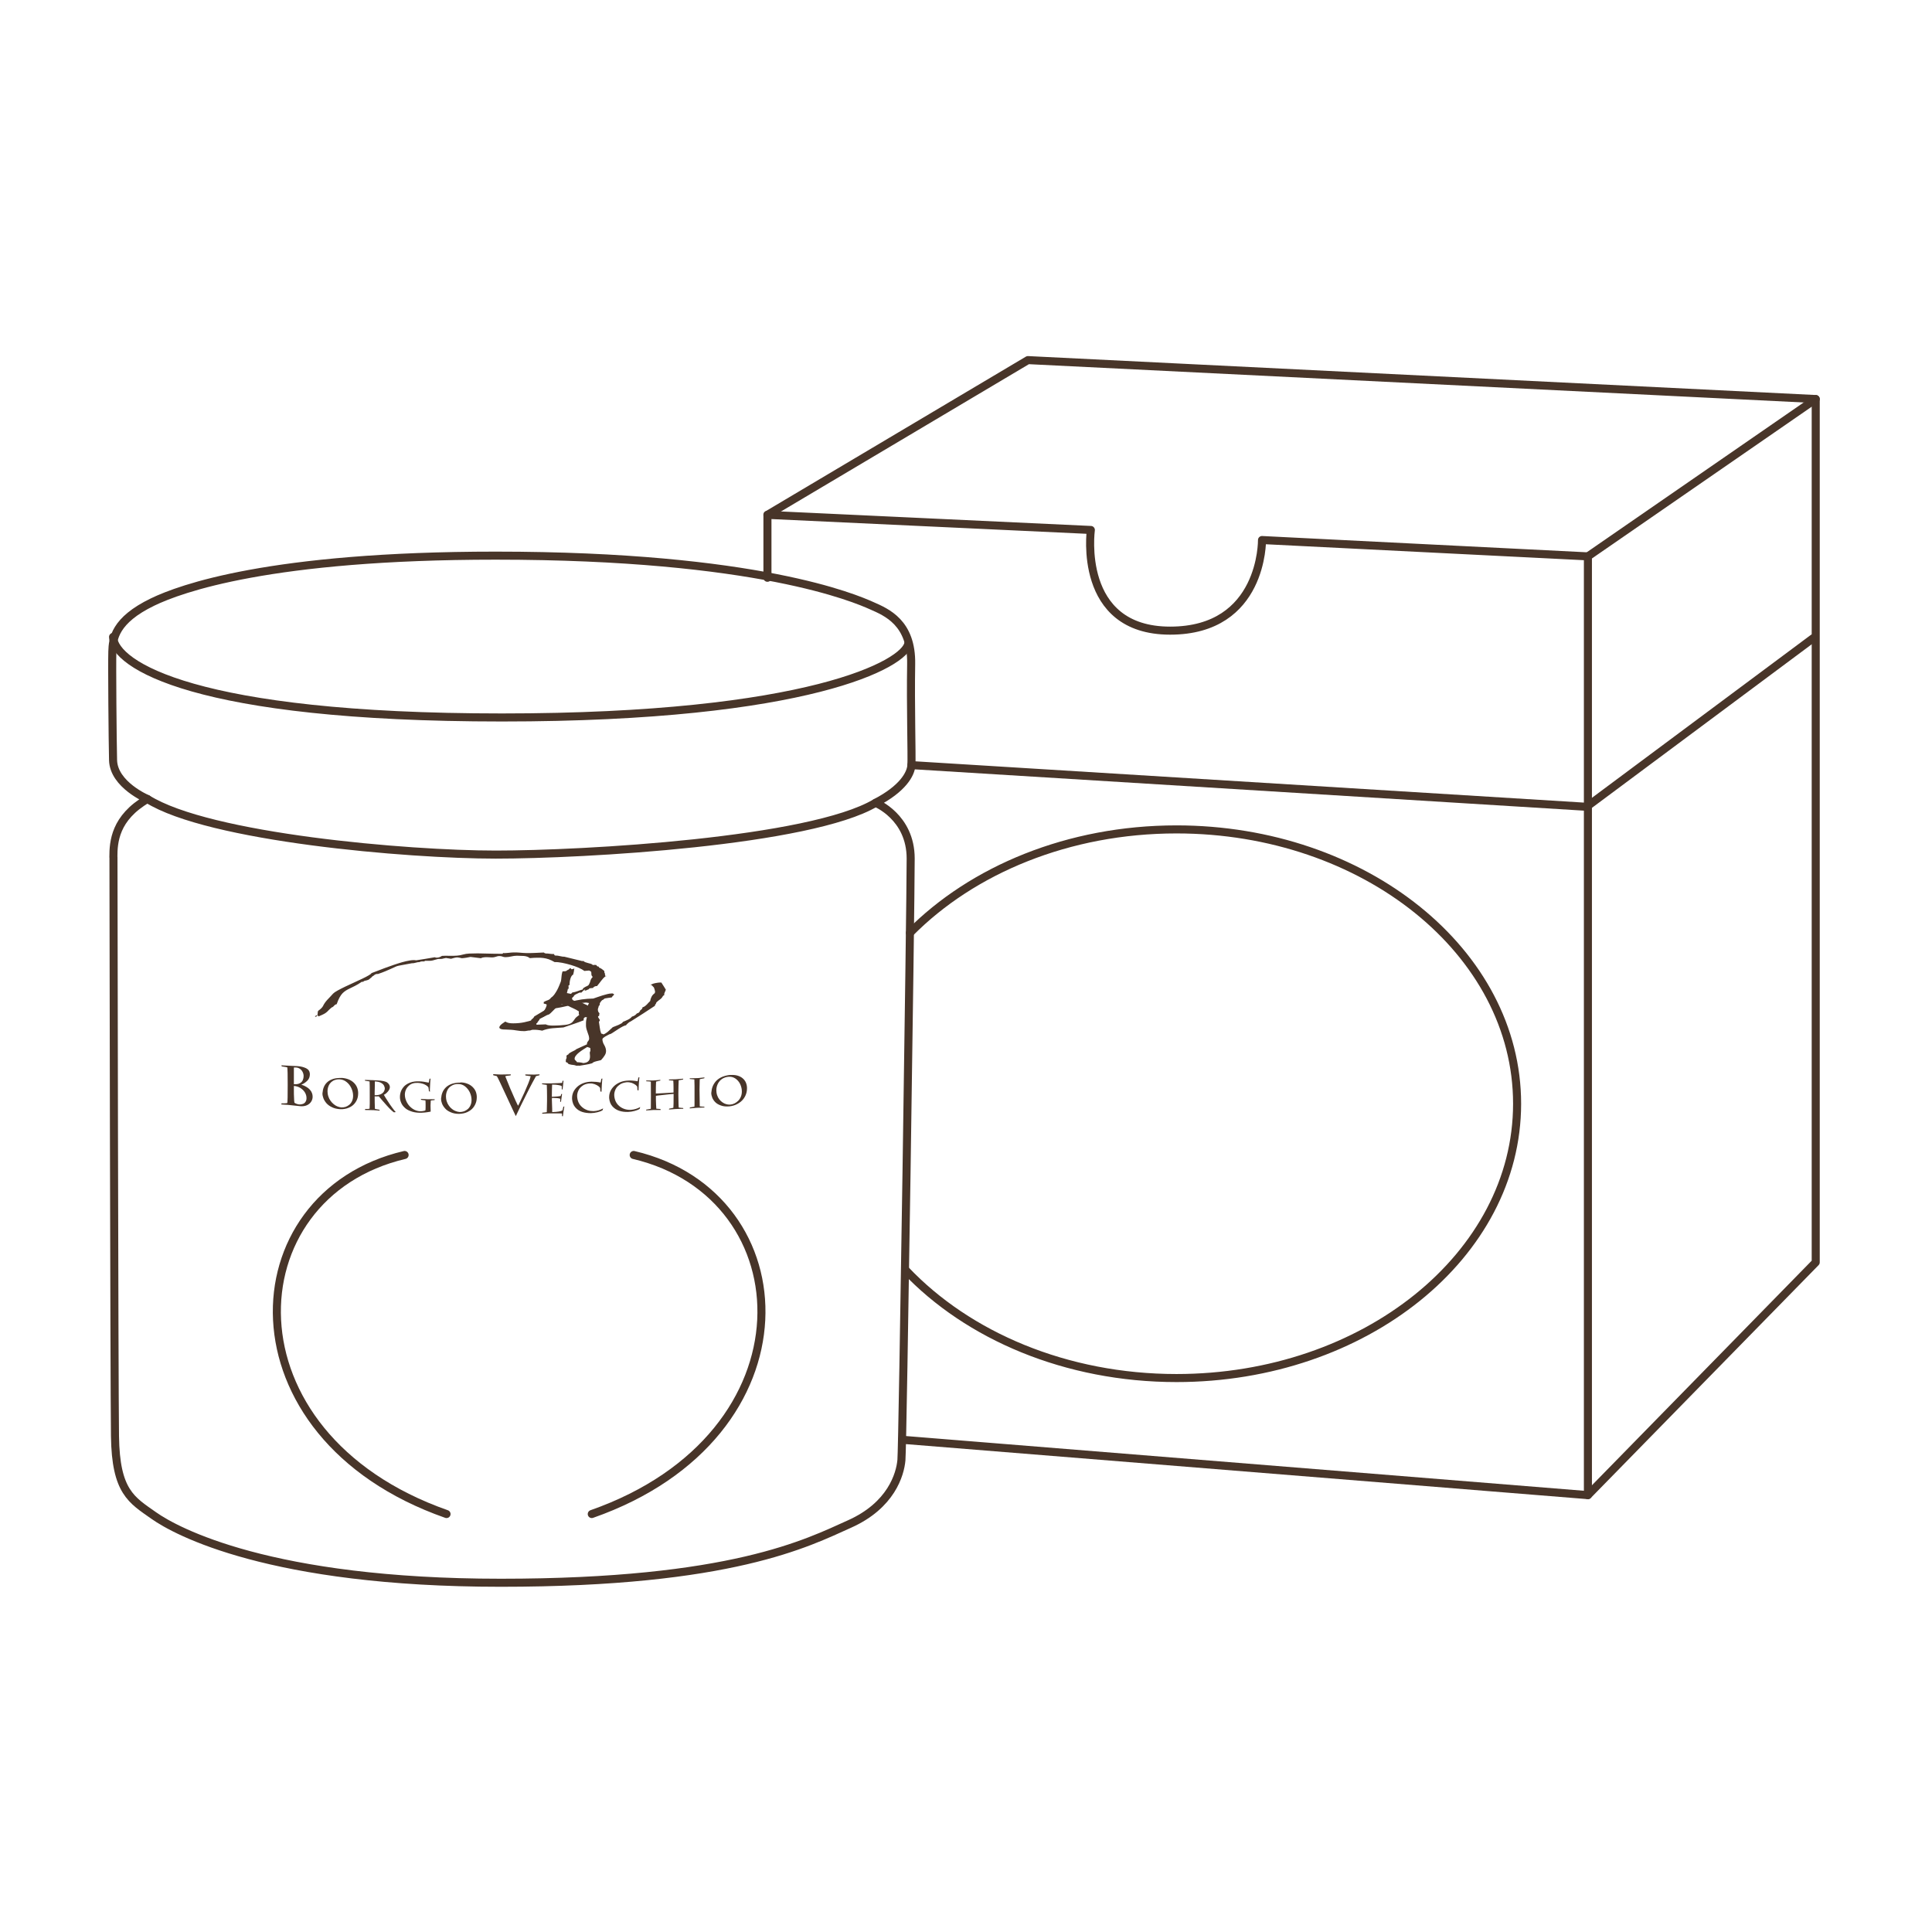 <?xml version="1.0" encoding="UTF-8"?> <svg xmlns="http://www.w3.org/2000/svg" id="Livello_1" viewBox="0 0 240.09 240.09"><defs><style>.cls-1,.cls-2{fill:none;stroke:#483529;stroke-linecap:round;stroke-linejoin:round;}.cls-2{fill-rule:evenodd;}.cls-3{fill:#483529;}</style></defs><path class="cls-2" d="M14.09,106.52c0-1.9,.2-4.89,4.23-7.23,0,0-4.19-1.77-4.27-4.82-.06-2.33-.14-11.94-.09-13.51,.05-1.57,.29-3.87,5.01-6.15,3.44-1.66,14.6-5.76,42.64-5.76,32.55,0,44.75,5.35,46.67,6.2,1.92,.84,5.04,2.14,4.95,7.28-.09,5.14,.1,11.44,.03,12.55-.06,1.11-1.09,2.95-4.46,4.69,0,0,4.37,1.73,4.37,6.92,0,6.13-.99,72.99-1.15,74.76-.16,1.77-1.26,5.62-6.45,7.94-5.19,2.33-14.68,7.3-43.34,7.3s-40.36-6.4-43.12-8.35c-2.76-1.95-4.73-2.94-4.82-9.87-.09-6.93-.19-70.06-.19-71.96h0Z"></path><g><path class="cls-3" d="M75.31,121.25c-.24,.2-.44,.41-.6,.63-.16,.22-.34,.44-.52,.66-.03,0-.05,0-.08,0-.09,0-.18,.03-.26,.08-.09,.04-.13,.1-.14,.15-.15,.02-.3,.03-.45,.05-.04,.04-.08,.09-.12,.13-.08,.02-.15,.05-.22,.09-.07,.04-.14,.06-.22,.06-.02,0-.03,0-.05,0,0-.03,0-.06,.03-.1,.02-.04,.04-.07,.06-.09-.09,.07-.18,.14-.26,.21-.08,.07-.15,.15-.23,.23-.08,0-.16,0-.24,0-.15,.07-.31,.14-.46,.22-.16,.08-.25,.18-.29,.31-.12,.05-.18,.13-.17,.23,0,.04,.02,.08,.05,.11,.03,.03,.06,.06,.1,.1,.1,.03,.23,.07,.38,.12,.15,.05,.29,.06,.41,.05,.16,.06,.31,.13,.45,.2,.13,.07,.28,.14,.45,.2,.03,.06,.08,.1,.16,.14,.08,.03,.15,.07,.21,.12,.04,.11,.07,.21,.09,.32,.02,.11,.05,.21,.08,.32-.03,.02-.06,.05-.1,.07-.05,.01-.1,.03-.15,.04-.04,.08-.07,.17-.1,.26-.03,.09-.07,.18-.12,.26-.11,0-.21-.01-.28-.02-.1,.05-.16,.11-.18,.17-.02,.06-.03,.14,0,.22-.41,.16-.83,.32-1.25,.46-.42,.14-.84,.29-1.27,.43-.45,.03-.9,.06-1.35,.1-.46,.04-.89,.14-1.29,.3-.19-.04-.38-.07-.57-.09-.2-.02-.39-.03-.58-.02-.06,0-.12,.01-.18,.03-.06,.02-.12,.04-.18,.06-.02,0-.05,0-.07,0-.11,0-.22,.02-.33,.04-.1,.02-.2,.04-.31,.04-.28,0-.61-.02-1-.09-.39-.07-.84-.1-1.34-.11-.22,0-.38-.01-.5-.04-.11-.03-.19-.07-.23-.12-.04-.05-.05-.1-.03-.16,.02-.06,.06-.12,.1-.18,.12-.14,.33-.3,.63-.49,.15,.09,.3,.15,.46,.18,.16,.03,.34,.04,.53,.04,.51,0,.96-.05,1.35-.13,.39-.08,.81-.19,1.26-.35,.03-.06,.07-.11,.12-.16,.05-.05,.09-.09,.12-.15,.17-.04,.33-.12,.49-.24,.16-.13,.3-.27,.42-.43,.12-.16,.22-.32,.29-.48,.07-.16,.11-.29,.1-.4-.06-.03-.11-.06-.17-.07-.06-.02-.12-.03-.19-.04,0-.07,0-.13,0-.2,.15-.09,.32-.16,.49-.22,.18-.06,.31-.16,.41-.31,.14-.09,.27-.21,.4-.38,.12-.17,.24-.35,.35-.55,.11-.2,.2-.4,.28-.6,.08-.2,.15-.37,.2-.5,0-.03,.02-.11,.04-.23,.01-.12,.03-.25,.04-.39,.01-.14,.03-.27,.06-.39,.03-.13,.05-.21,.08-.24,.02,0,.03,0,.05,0,.07,0,.13,0,.2-.01,.06,0,.12-.01,.18-.03,.06-.04,.13-.09,.19-.13,.09-.02,.15-.06,.19-.12,.04-.06,.1-.1,.19-.11,.02,.04,.05,.08,.07,.13,.03,0,.07,0,.1,0,.07-.01,.14-.02,.21-.04,.02-.04,.05-.08,.07-.12-.01,.15-.03,.29-.05,.42-.02,.13-.06,.28-.1,.43-.09,.03-.16,.1-.22,.21-.06,.11-.11,.23-.14,.37-.04,.14-.06,.27-.07,.4-.01,.13-.02,.22-.01,.28-.05,.03-.1,.06-.14,.1,0,.07,.01,.14,.02,.21,.01,.07,0,.14-.01,.22,.01,0,.02,0,.03-.01-.03-.02-.07-.03-.1-.05-.04,.18-.09,.36-.13,.55,.17,.03,.34,.07,.51,.1,.05-.06,.1-.12,.16-.17,.23-.03,.45-.09,.66-.17,.21-.08,.42-.15,.64-.21,0-.07,.03-.13,.09-.18,.07-.05,.15-.1,.23-.14,.09-.04,.17-.09,.27-.13,.09-.04,.15-.1,.18-.17,.09-.16,.15-.32,.19-.48,.04-.16,.14-.31,.28-.46-.11-.09-.16-.2-.17-.31,0-.11,0-.22-.02-.32-.08-.08-.18-.14-.28-.16-.19,.02-.38,.03-.57,.05-.17-.13-.42-.27-.72-.4-.31-.13-.63-.25-.98-.35-.35-.1-.7-.19-1.06-.26-.36-.07-.67-.1-.94-.09-.26-.15-.5-.27-.73-.35-.23-.08-.46-.13-.7-.16-.23-.03-.48-.04-.75-.03-.26,0-.56,.02-.9,.05-.18-.15-.42-.24-.74-.27-.31-.02-.6-.03-.87-.03-.24,0-.47,.04-.7,.09-.23,.06-.47,.08-.7,.09-.14,0-.27-.02-.38-.07-.11-.05-.25-.07-.4-.07-.13,0-.25,.02-.37,.07-.12,.04-.24,.07-.37,.09-.12,.01-.25,.02-.39,0-.14-.01-.27-.02-.39-.02-.13,0-.26,0-.4,.02-.14,.01-.26,.05-.37,.11-.43-.05-.86-.11-1.29-.16-.18,.03-.37,.07-.54,.1-.18,.03-.36,.05-.54,.06-.09-.02-.18-.04-.27-.06-.1-.02-.19-.03-.27-.04-.13,0-.26,.02-.41,.06-.14,.04-.27,.08-.39,.11-.21-.03-.42-.07-.63-.1-.13,.02-.23,.04-.29,.06-.06,.02-.11,.03-.16,.04-.04,0-.1,.02-.17,.02-.07,0-.19,0-.35,0-.22,.06-.38,.1-.48,.13-.1,.03-.19,.06-.27,.07-.08,.02-.18,.03-.3,.03-.12,0-.31,0-.57,0-.04,.03-.08,.05-.12,.08-.1,0-.2,0-.3,0-.1,0-.19,.03-.27,.08-.17,0-.34,.03-.49,.08-.16,.05-.32,.07-.49,.07-.31,.06-.56,.11-.76,.14-.2,.04-.36,.07-.49,.09-.13,.02-.23,.04-.31,.06-.08,.02-.15,.03-.22,.05-.07,.02-.13,.04-.19,.07-.06,.03-.15,.07-.26,.12-.11,.05-.24,.1-.4,.18-.16,.07-.37,.16-.62,.27-.29,.12-.6,.24-.94,.35-.12-.01-.22,0-.31,.04-.09,.04-.15,.09-.21,.15-.14,.07-.24,.15-.31,.26-.06,.03-.1,.06-.14,.1-.03,.03-.06,.06-.1,.09-.04,.03-.08,.05-.12,.08-.05,.02-.12,.05-.21,.07-.08,.01-.17,.03-.26,.06-.1,.03-.15,.07-.17,.12-.06,0-.12,0-.18,0-.31,.21-.59,.38-.83,.5-.24,.12-.46,.23-.65,.32-.19,.09-.36,.18-.5,.27-.14,.09-.28,.2-.41,.33-.13,.13-.25,.31-.37,.52-.12,.21-.24,.49-.36,.84-.09,.02-.16,.05-.21,.08-.04,.04-.08,.08-.12,.12-.03,.04-.07,.08-.11,.11-.04,.04-.09,.07-.17,.09-.19,.16-.33,.28-.41,.37-.08,.09-.16,.17-.24,.23-.08,.07-.18,.14-.31,.21-.13,.07-.35,.17-.66,.3-.02,0-.05,0-.07,0,0-.03,0-.05,0-.08-.05-.02-.1-.04-.15-.06-.09,.04-.17,.09-.26,.13,.03,.03,.06,.05,.09,.08,.16-.07,.24-.17,.25-.32,0-.15,.02-.28,.04-.39,.05-.06,.11-.11,.17-.15,.06-.04,.11-.09,.16-.13,.05-.04,.1-.09,.15-.15,.05-.05,.09-.12,.14-.19,.13-.28,.32-.55,.56-.81,.24-.25,.48-.5,.7-.75,.11-.11,.29-.24,.57-.39,.27-.15,.59-.31,.94-.48,.35-.17,.72-.34,1.1-.51,.38-.17,.73-.33,1.05-.49,.32-.15,.58-.29,.78-.41,.21-.12,.32-.21,.33-.27,.19-.07,.44-.16,.72-.27,.29-.11,.6-.23,.94-.36,.34-.13,.7-.25,1.07-.38,.37-.13,.73-.24,1.07-.34,.35-.1,.67-.17,.97-.22,.3-.05,.56-.06,.78-.02,.77-.12,1.54-.24,2.31-.38,.03,0,.06,.02,.1,.03,.03,0,.06,.01,.1,.02,.14,0,.27-.01,.39-.06,.12-.05,.23-.1,.31-.16,.31-.02,.62-.03,.93-.01,.31,.01,.62,0,.93-.02,.27-.02,.53-.07,.77-.14,.24-.07,.51-.11,.78-.12,.69-.03,1.37-.03,2.06,0,.68,.02,1.36,.03,2.04,.03,.04-.03,.09-.07,.13-.1,0-.01,0-.02,0-.03-.02,.01-.04,.03-.06,.04,.02,0,.04,0,.06,.01,.21,0,.43-.02,.64-.04,.21-.03,.42-.04,.63-.05,.27,0,.53,0,.8,.03,.26,.03,.53,.04,.8,.05,.35,0,.71,0,1.07-.02,.36-.02,.72-.04,1.07-.05,.02,0,.05,.03,.08,.06,.05,.02,.11,.04,.16,.06,.18,0,.36,.01,.53,.04,.17,.02,.34,.04,.51,.03,.01,.04,.03,.09,.05,.13,.02,.04,.07,.06,.16,.06,.11,0,.21,0,.29,.02,.09,.02,.17,.03,.25,.05,.08,.02,.16,.03,.25,.05,.08,.02,.17,.02,.27,.02,.75,.19,1.5,.37,2.25,.55,.04-.01,.07-.02,.11-.03,.07,.07,.16,.13,.27,.17,.11,.04,.22,.07,.33,.1,.12,.03,.23,.06,.33,.09,.11,.03,.2,.08,.27,.16,.05,0,.11-.02,.16-.02,.1,0,.19,0,.28,.02,0,.05,.03,.09,.08,.13,.05,.04,.11,.06,.2,.06,.01,.04,.03,.08,.04,.12,.14,.05,.25,.11,.35,.18,.1,.07,.2,.15,.29,.23,.03,.06,.03,.13,.02,.19,.06,.08,.09,.17,.08,.27,0,.1,.04,.18,.13,.25Zm-3.32,4.88c-.05-.07-.07-.14-.07-.22,0-.07,.01-.15,.02-.22-.21-.15-.45-.27-.71-.39-.26-.11-.51-.23-.74-.37-.1-.02-.21-.05-.31-.08-.1-.03-.21-.05-.33-.07-.19,.08-.35,.16-.49,.26-.14,.1-.27,.21-.39,.32-.12,.11-.23,.23-.35,.35-.11,.12-.23,.23-.37,.34-.14,.04-.28,.1-.4,.16-.12,.06-.24,.13-.37,.19-.12,.06-.24,.13-.37,.19-.12,.06-.26,.12-.4,.17-.04,.05-.08,.09-.11,.14-.02,0-.03,0-.05,0-.14,0-.25,.03-.34,.09-.09,.05-.13,.13-.13,.21,0,.05,.01,.11,.02,.16,.58-.02,1.15-.04,1.73-.06,.07,.05,.18,.08,.33,.11,.15,.02,.32,.04,.5,.04,.18,0,.36,0,.53-.01,.17,0,.31-.02,.41-.02,.5-.03,.86-.08,1.07-.14,.21-.07,.37-.16,.47-.27,.1-.11,.2-.24,.29-.38,.09-.15,.28-.31,.55-.5Z"></path><path class="cls-3" d="M82.73,122.93c0,.06,0,.12-.03,.18-.03,.06-.05,.12-.08,.18-.03,.06-.05,.12-.07,.18-.01,.06-.01,.12,0,.19-.05,.03-.1,.07-.16,.1-.07,.16-.19,.31-.36,.43-.17,.12-.33,.25-.47,.39,0,.07-.03,.14-.09,.21-.06,.06-.09,.13-.08,.2-.98,.65-1.98,1.3-2.99,1.93-.04,.01-.1,.04-.16,.08-.06,.04-.12,.08-.18,.14-.06,.05-.12,.1-.17,.15-.05,.05-.07,.09-.08,.12-.1,.01-.24,.06-.42,.15-.18,.09-.36,.2-.55,.32-.19,.12-.37,.24-.55,.36-.17,.12-.31,.2-.41,.25-.05,.01-.1,.02-.15,.04-.07,.04-.15,.08-.25,.13-.1,.05-.2,.1-.29,.16-.09,.06-.17,.11-.24,.17-.06,.06-.09,.12-.09,.19,.02,.23,.09,.46,.22,.67,.13,.22,.21,.44,.23,.67,.02,.22-.03,.43-.16,.63-.12,.2-.28,.4-.46,.59-.16,.04-.36,.09-.61,.15-.24,.06-.41,.14-.49,.24-.27,.08-.53,.14-.79,.18-.26,.04-.53,.08-.8,.13-.06-.01-.13-.02-.2-.01-.07,0-.14,0-.2,0-.09-.04-.18-.06-.29-.08-.11-.01-.21-.03-.32-.04-.11-.02-.2-.04-.29-.07-.08-.03-.14-.09-.17-.17-.07-.03-.15-.06-.22-.1,0-.08,0-.16,.01-.25,.01-.09,.05-.17,.09-.24,0-.06,0-.12-.01-.19-.02-.07,0-.11,.04-.15,.04-.03,.1-.07,.2-.11,0-.05,.05-.11,.14-.16,.08-.06,.18-.11,.29-.17,.11-.05,.21-.11,.32-.16,.11-.05,.18-.11,.23-.16,.44-.2,.88-.4,1.32-.6-.01-.14,.03-.27,.14-.39,.1-.12,.15-.25,.13-.39-.01-.19-.08-.42-.19-.7-.11-.28-.18-.54-.2-.8,0-.11,0-.24,0-.38,0-.14,.02-.29,.05-.44,.03-.15,.07-.29,.12-.44,.05-.14,.12-.27,.2-.37-.06-.06-.13-.13-.2-.22-.07-.09-.11-.17-.11-.25,0-.13,.03-.26,.11-.38,.08-.12,.15-.24,.21-.37-.06-.01-.13-.02-.21-.04-.08-.02-.15-.02-.22-.02-.34,.03-.67,.07-1,.14-.33,.07-.67,.14-1,.22-.33,.08-.67,.15-1,.22-.33,.07-.67,.12-1.01,.16-.05,.06-.13,.13-.23,.2-.1,.07-.2,.14-.29,.22-.1,.07-.19,.15-.27,.22-.08,.07-.13,.14-.14,.2-.07,.06-.18,.14-.36,.22-.17,.09-.31,.16-.41,.21,0,.1-.05,.18-.13,.26-.08,.08-.13,.16-.16,.25-.11,.06-.15,.11-.12,.16,.03,.05,.05,.11,.07,.17-.02,.03-.05,.05-.1,.06-.05,0-.09,.01-.13,.02-.09,0-.18,0-.27-.01-.09-.01-.18-.02-.27-.04-.01-.01-.03-.04-.04-.07-.02-.03-.03-.06-.03-.07,0-.1,.02-.2,.07-.3,.05-.1,.07-.2,.07-.3,.08-.06,.15-.12,.22-.19,.07-.06,.12-.14,.15-.22,.56-.33,1.12-.66,1.67-1,.19-.05,.38-.11,.58-.17,.19-.06,.35-.15,.47-.25,.16-.04,.31-.06,.48-.07,.16-.01,.32-.05,.48-.1,.09-.03,.16-.08,.22-.14,.06-.06,.15-.09,.27-.09,.13,0,.26,0,.37,.01,.43-.14,.89-.24,1.37-.31,.48-.07,.96-.1,1.43-.11,.15-.05,.33-.11,.52-.18,.19-.07,.39-.13,.6-.2,.21-.06,.41-.12,.61-.17,.2-.05,.38-.08,.53-.08,.04,0,.08,0,.12-.01,.09,.03,.17,.08,.22,.14-.05,.06-.11,.12-.17,.18-.06,.05-.11,.11-.13,.18-.16,.02-.3,.04-.44,.06-.14,.02-.29,.05-.44,.07-.05,.04-.1,.08-.15,.12-.05,.04-.1,.07-.17,.09-.08,.08-.16,.17-.23,.28-.07,.11-.09,.21-.06,.31-.05,.05-.09,.1-.14,.15,0,.08-.02,.16-.06,.23-.03,.07-.04,.15-.04,.23,0,.08,.02,.16,.05,.23,.03,.08,.08,.14,.15,.19-.02,.06-.03,.11-.03,.16,0,.05,0,.1-.01,.16-.05,.03-.09,.05-.14,.08,0,.1,.05,.18,.11,.26,.07,.08,.11,.16,.11,.25-.04,.06-.07,.12-.11,.17,.04,.25,.08,.49,.11,.73,.03,.24,.08,.48,.17,.72,.05,.02,.1,.03,.15,.04,.05,.01,.09,.03,.12,.07,.11-.04,.22-.09,.33-.17,.11-.07,.21-.15,.31-.24,.1-.09,.19-.17,.28-.26,.09-.09,.17-.16,.25-.23,.09-.04,.2-.08,.33-.13,.13-.05,.27-.1,.4-.16,.13-.06,.25-.12,.35-.18,.1-.06,.16-.13,.18-.19,.22-.09,.44-.18,.64-.28,.21-.1,.37-.23,.49-.38,.13-.03,.25-.08,.35-.15,.1-.07,.19-.15,.26-.24,.13-.03,.23-.08,.29-.16,.06-.07,.11-.15,.14-.24,.09-.05,.16-.11,.23-.2,.01-.05,.02-.1,.03-.15,.12-.04,.22-.09,.31-.15,.08-.06,.16-.13,.23-.2,.07-.07,.14-.15,.21-.23,.07-.08,.14-.15,.21-.21,.02-.17,.08-.34,.16-.51,.08-.18,.22-.33,.41-.47,0-.04,.02-.08,.03-.11,.01-.04,.01-.08,0-.13-.01-.08-.03-.16-.06-.25-.03-.08-.06-.17-.09-.24-.04-.02-.07-.06-.11-.1-.03-.04-.07-.08-.1-.11-.03-.04-.07-.06-.11-.08-.04-.02-.09-.02-.15,0,.11-.04,.19-.07,.26-.1,.06-.03,.12-.06,.18-.07,.06-.02,.12-.04,.19-.05,.06-.02,.16-.03,.28-.05,.09-.01,.17-.02,.25-.03,.08,0,.16,0,.25,0,.01,.03,.05,.08,.1,.16,.05,.08,.11,.17,.16,.25,.06,.09,.11,.17,.15,.24,.04,.07,.07,.11,.07,.13Zm-9.38,7.31c-.09-.04-.21-.09-.38-.13-.14,.09-.31,.2-.49,.31-.18,.12-.36,.24-.52,.37-.16,.13-.3,.26-.4,.4-.11,.14-.16,.27-.15,.41,0,.07,.05,.13,.13,.2,.08,.07,.14,.13,.16,.2,.14,0,.28,.02,.41,.03,.13,.02,.26,.04,.38,.08,.26-.03,.44-.08,.56-.18,.12-.09,.19-.2,.23-.33,.04-.13,.05-.26,.04-.4-.01-.14-.02-.26-.03-.37,0-.05,.01-.1,.04-.15,.03-.05,.05-.1,.04-.16,0-.09-.01-.19-.02-.28Z"></path></g><g><path class="cls-3" d="M35.01,132.52s-.03-.09-.04-.13c.02,0,.3,.02,.83,.04,.53,.02,.93,.04,1.21,.06,.39,.03,.73,.12,1.03,.26,.3,.15,.45,.38,.47,.71,0,.36-.11,.65-.34,.86-.23,.22-.47,.38-.73,.47h0c.24,.07,.44,.16,.62,.27,.18,.1,.33,.22,.45,.36,.12,.13,.21,.27,.26,.42,.06,.15,.08,.3,.08,.45,0,.22-.06,.43-.18,.61-.12,.19-.28,.33-.51,.44-.22,.1-.48,.15-.79,.13-.08,0-.27-.03-.58-.06-.31-.04-.66-.07-1.05-.11-.15,0-.42-.02-.78-.05,0-.05,.02-.09,.03-.14,.04,0,.16,0,.36,0,.19-.01,.31-.02,.35-.04,.01,0,.03-.23,.04-.68,0-.46,.01-.98,.01-1.57,0-.55,0-1.03-.01-1.46-.01-.42-.03-.67-.04-.72-.04-.02-.27-.06-.7-.12Zm2.24,2.1c.19-.1,.31-.23,.38-.4,.07-.16,.1-.33,.1-.49,0-.18-.04-.35-.12-.51-.08-.16-.18-.29-.33-.39-.14-.1-.3-.16-.48-.17-.08,0-.17,0-.28,0,0,.01,0,.1,0,.26,0,.15,0,.46,0,.94,0,.48,0,.77,0,.87,.31,.02,.56-.01,.74-.12Zm-.08,2.63c.16,.01,.31-.01,.45-.06,.15-.05,.26-.13,.34-.26,.09-.13,.13-.28,.13-.47,0-.25-.07-.49-.21-.72-.14-.22-.33-.4-.57-.55-.24-.14-.5-.22-.79-.24,0,.12,0,.32,0,.59,0,.27,0,.55,.02,.86,0,.31,.03,.52,.05,.64,.17,.11,.36,.18,.58,.21Z"></path><path class="cls-3" d="M42.46,133.95c.31,.02,.59,.08,.85,.18,.25,.1,.47,.24,.65,.41,.18,.17,.32,.37,.41,.59,.09,.22,.14,.46,.14,.71,0,.19-.02,.35-.05,.5-.07,.3-.2,.56-.39,.79-.19,.23-.44,.41-.74,.53-.3,.13-.65,.19-1.03,.18-.4-.02-.75-.1-1.03-.24-.29-.13-.52-.3-.7-.5-.17-.2-.3-.41-.38-.62-.08-.21-.12-.41-.12-.6,0-.02,.01-.05,.01-.07,.02-.25,.07-.49,.16-.71,.09-.22,.22-.42,.39-.58,.17-.17,.39-.3,.65-.4,.26-.1,.56-.15,.91-.16,.06,0,.16,0,.28,0Zm-1.14,.41c-.15,.09-.26,.21-.35,.33-.09,.13-.15,.27-.2,.43-.05,.16-.07,.32-.07,.49,0,.03,0,.08,.01,.14,0,.06,0,.11,.01,.14,.03,.23,.1,.44,.19,.63,.1,.19,.21,.35,.34,.49,.14,.15,.28,.26,.43,.36,.15,.09,.31,.16,.47,.2,.13,.02,.22,.04,.26,.05,.18,.01,.36-.02,.54-.07,.17-.06,.33-.15,.48-.28,.14-.12,.25-.28,.33-.46,.08-.19,.12-.4,.12-.64,0-.31-.07-.62-.21-.93-.14-.31-.34-.57-.59-.77-.25-.21-.54-.32-.86-.34-.15,0-.28,0-.38,.02-.2,.04-.37,.1-.51,.2Z"></path><path class="cls-3" d="M46.6,137.8c.05,.02,.15,.04,.32,.07,.16,.02,.24,.04,.24,.04,0,.04,.01,.07,.02,.11-.06,0-.19-.02-.36-.03-.18-.01-.31-.02-.4-.03-.67-.02-1.02-.02-1.06-.02,0-.04,.01-.08,.02-.13,.1,0,.2,0,.33,0,.12-.02,.2-.03,.22-.03,0-.08,.01-.29,.02-.62,0-.33,0-.68,0-1.05,0-.91,0-1.48-.02-1.72-.11-.02-.3-.05-.57-.09,0-.03,0-.07-.01-.1,.1,0,.29,.01,.6,.02,.31,0,.53,.02,.66,.03,.09,0,.17,0,.26,.01,.65,.03,1.07,.12,1.27,.28,.2,.16,.3,.34,.31,.54,0,.19-.08,.38-.25,.57-.16,.19-.33,.33-.5,.4,.13,.23,.29,.49,.48,.78,.19,.29,.37,.57,.56,.82,.19,.26,.33,.44,.44,.55-.08,.01-.15,.02-.23,.03-.1-.07-.23-.17-.38-.32-.15-.14-.32-.32-.5-.52-.18-.2-.36-.4-.53-.6-.16-.19-.32-.38-.47-.55-.18,.01-.35,.02-.51,0,0,.56,.01,1.08,.03,1.54Zm.49-1.75c.17-.03,.33-.11,.47-.23,.14-.12,.23-.29,.26-.52,0-.14-.04-.28-.11-.41-.07-.13-.2-.24-.38-.34-.18-.09-.42-.15-.73-.16,0,0-.01,0-.02,0,0,.16,0,.32,0,.47,0,.14,0,.3-.01,.45,0,.16,0,.3-.01,.4,0,.11,0,.24,0,.39,.17,0,.35,0,.52-.04Z"></path><path class="cls-3" d="M53.28,136.6c.4,0,.65,0,.74,0,0,.04-.01,.07-.02,.11-.12,0-.28,.02-.47,.05-.01,.03-.02,.23-.03,.61,.02,.48,.02,.74,.02,.77-.54,.11-1.01,.15-1.42,.14-.41-.01-.77-.08-1.08-.2-.31-.11-.56-.26-.75-.45-.2-.19-.34-.39-.43-.62-.1-.23-.14-.46-.14-.69,0-.23,.04-.47,.13-.71,.09-.23,.23-.44,.42-.64,.2-.19,.45-.34,.76-.45,.31-.11,.68-.16,1.11-.14,.34,.01,.73,.07,1.16,.16,.06-.3,.1-.46,.1-.48,.04,0,.08-.02,.12-.03-.01,.04-.02,.22-.04,.54-.02,.32-.03,.6-.04,.85,0,.06,.01,.14,.01,.25-.04-.02-.08-.04-.13-.07,0-.03,0-.1-.02-.22-.02-.12-.03-.21-.04-.26-.08-.11-.19-.2-.33-.28-.14-.08-.29-.15-.47-.19-.17-.05-.35-.07-.52-.08-.48-.02-.84,.1-1.11,.35-.32,.29-.49,.66-.5,1.11,0,.35,.1,.67,.27,.99,.17,.31,.4,.56,.69,.76,.29,.2,.6,.3,.94,.32,.17,0,.32-.02,.46-.05,.13-.03,.2-.06,.2-.07,.02-.17,.02-.38,.02-.61,0-.24,0-.45-.02-.62-.02,0-.1-.01-.24-.03-.14-.02-.24-.03-.3-.05-.01-.04-.02-.07-.03-.11,.09,0,.41,.02,.95,.05Z"></path><path class="cls-3" d="M57.2,134.51c.31,0,.59,.05,.85,.15,.25,.09,.47,.22,.65,.39,.18,.17,.32,.36,.41,.57,.09,.22,.14,.46,.14,.71,0,.19-.02,.36-.05,.5-.07,.3-.2,.57-.39,.81-.19,.24-.44,.42-.74,.56-.3,.14-.65,.21-1.03,.22-.4,0-.75-.07-1.03-.2-.29-.12-.53-.28-.7-.48-.17-.19-.3-.39-.38-.6-.08-.21-.12-.41-.12-.59,0-.02,.01-.05,.01-.07,.02-.25,.07-.49,.16-.71,.09-.23,.22-.42,.39-.6,.17-.18,.39-.32,.65-.43,.26-.11,.56-.17,.91-.2,.06,0,.16,0,.28,0Zm-1.15,.45c-.15,.1-.27,.22-.36,.35-.09,.14-.15,.28-.2,.44-.05,.16-.07,.32-.07,.5,0,.03,0,.08,.01,.14,0,.06,0,.11,.01,.14,.03,.23,.1,.44,.19,.62,.1,.19,.21,.34,.34,.48,.14,.14,.28,.25,.43,.34,.15,.08,.31,.14,.47,.18,.13,.02,.22,.03,.26,.04,.18,0,.36-.03,.54-.09,.18-.07,.33-.16,.48-.29,.14-.13,.25-.29,.33-.48,.08-.19,.12-.4,.12-.64,0-.31-.07-.62-.21-.93-.14-.3-.34-.55-.59-.75-.25-.2-.54-.3-.87-.3-.15,0-.28,.01-.38,.04-.2,.04-.37,.12-.51,.22Z"></path><path class="cls-3" d="M61.29,133.49c.08,0,.22,0,.44,.02,.22,0,.37,.02,.48,.02,.76-.02,1.18-.02,1.27-.02,0,.04-.02,.09-.03,.13-.37,.03-.59,.07-.66,.11,.16,.4,.36,.9,.61,1.5,.26,.6,.48,1.1,.67,1.53,.19,.42,.3,.63,.32,.63,0,0,.08-.18,.26-.54,.17-.35,.34-.72,.52-1.11,.17-.4,.34-.78,.49-1.15,.15-.38,.25-.67,.29-.87-.23-.03-.44-.06-.65-.09,0-.04-.02-.09-.03-.13,.12,0,.3,0,.53,.01,.23,0,.4,0,.51,.01,.08,0,.22,0,.4-.02,.17,0,.29,0,.35-.02-.01,.04-.03,.09-.04,.13-.16,.04-.3,.08-.41,.1-.07,.11-.21,.38-.43,.78-.21,.4-.46,.87-.72,1.4-.27,.53-.51,1.03-.74,1.49-.23,.46-.43,.89-.62,1.3-.02-.03-.15-.3-.39-.82-.24-.51-.5-1.08-.8-1.72-.3-.65-.56-1.2-.78-1.67-.22-.47-.35-.72-.39-.76-.04-.01-.09-.03-.14-.04-.05,0-.11-.02-.17-.04-.07-.01-.11-.02-.12-.02,0-.04-.02-.09-.03-.13Z"></path><path class="cls-3" d="M67.37,134.73s-.01-.07-.02-.1c.11,0,.3,0,.56,0,.26,0,.46,0,.59,0,.85-.02,1.31-.05,1.36-.06,0,0,0-.03,.02-.09,0-.06,.02-.11,.02-.16,.04,0,.08-.02,.13-.02-.02,.12-.04,.34-.07,.65-.03,.31-.05,.46-.05,.46,0,0,0,0,.01-.01-.04-.01-.07-.03-.11-.04,0-.12,0-.25,0-.37-.02-.04-.1-.08-.24-.11-.14-.03-.3-.06-.49-.08-.19-.01-.34-.02-.47-.02-.02,.51-.03,1.02-.03,1.52,.6-.03,.97-.06,1.1-.11,.03-.08,.04-.15,.05-.23,.04,0,.08,0,.12-.01-.01,.04-.03,.18-.06,.41-.04,.23-.06,.43-.08,.58-.03-.01-.07-.03-.1-.04,0,0,0-.06,.01-.17,0-.11,0-.17,.01-.18-.16-.08-.5-.11-1.04-.11,0,.07,0,.14-.01,.2,0,.17,.01,.37,.02,.6,0,.22,.01,.41,.02,.57,0,.15,0,.29,0,.39,.67-.02,1.09-.09,1.27-.21,.03-.07,.06-.22,.12-.46,.04-.01,.08-.02,.12-.03-.04,.2-.07,.43-.11,.68-.04,.26-.06,.44-.07,.54-.04,0-.07-.01-.11-.02v-.32s-.12-.01-.28-.02c-.16,0-.33,0-.51,0-.18,0-.43,0-.75,0-.5,.02-.81,.03-.93,.04,.01-.04,.02-.08,.03-.12,.24-.02,.42-.05,.55-.07,0-.09,0-.23,.01-.41,0-.18,0-.36,.01-.53,0-.17,0-.33,.01-.49,0-.15,0-.32,0-.5,0-.52-.01-1.01-.03-1.46-.1-.02-.28-.04-.56-.08Z"></path><path class="cls-3" d="M74.61,135.66c0-.14-.01-.28-.03-.44-.02-.07-.1-.15-.22-.25-.12-.09-.28-.17-.46-.24-.19-.06-.38-.1-.59-.09-.04,0-.09,0-.17,.01-.27,.04-.49,.11-.67,.22-.19,.12-.33,.25-.45,.4-.11,.16-.18,.31-.23,.47-.05,.16-.07,.31-.07,.46,.01,.3,.07,.57,.18,.81,.11,.24,.27,.43,.46,.59,.19,.17,.41,.28,.65,.37,.24,.08,.5,.11,.76,.11,.42-.02,.82-.13,1.18-.34-.02,.08-.05,.15-.07,.23-.17,.11-.38,.19-.64,.25-.26,.07-.53,.1-.81,.11-.38,0-.74-.04-1.08-.15-.34-.11-.63-.3-.86-.57-.23-.27-.36-.61-.4-1.03,0-.03,0-.07,0-.13,0-.24,.05-.48,.15-.72,.11-.24,.26-.45,.47-.65,.2-.19,.46-.35,.76-.47,.3-.12,.65-.18,1.05-.19,.36,0,.73,.03,1.11,.11,.01-.01,.03-.08,.05-.2,.02-.12,.04-.21,.05-.27,.04,0,.08-.02,.13-.03-.02,.1-.04,.37-.07,.81-.03,.44-.04,.72-.04,.83-.04-.01-.08-.02-.12-.03Z"></path><path class="cls-3" d="M79.22,135.5c0-.14-.01-.28-.03-.44-.02-.07-.1-.15-.22-.25-.12-.09-.28-.17-.46-.24-.19-.06-.38-.09-.59-.08-.04,0-.09,0-.17,.02-.27,.04-.49,.12-.67,.23-.19,.12-.33,.25-.45,.4-.11,.16-.18,.31-.23,.47-.05,.16-.07,.31-.07,.46,.01,.3,.07,.56,.18,.8,.11,.23,.26,.43,.46,.59,.19,.16,.41,.28,.65,.36,.24,.08,.5,.11,.76,.1,.42-.03,.82-.14,1.18-.35-.02,.08-.05,.15-.07,.23-.17,.11-.38,.19-.64,.26-.26,.07-.53,.11-.81,.12-.38,.01-.74-.03-1.08-.14-.34-.11-.63-.3-.86-.56-.23-.26-.36-.6-.4-1.02,0-.03,0-.07,0-.13,0-.24,.05-.48,.15-.72,.11-.24,.26-.45,.47-.65,.2-.19,.46-.35,.76-.48,.3-.12,.65-.19,1.04-.2,.36-.01,.73,.02,1.11,.09,.01-.01,.03-.08,.05-.2,.02-.12,.04-.21,.05-.27,.04,0,.08-.02,.13-.03-.02,.1-.04,.37-.07,.81-.03,.44-.04,.72-.04,.83-.04-.01-.08-.02-.12-.03Z"></path><path class="cls-3" d="M80.27,134.27c.12,0,.41,0,.9,0,.52-.03,.82-.06,.9-.08-.01,.04-.02,.08-.03,.11-.07,0-.16,.02-.25,.05-.09,.02-.18,.04-.26,.06-.02,.35-.03,.84-.03,1.48,.1,0,.19,0,.29-.01,.12,0,.25-.01,.37-.02,.24-.01,.48-.02,.72-.04,.18-.01,.45-.03,.82-.05v-.56c0-.34-.01-.65-.03-.92-.05,0-.14-.01-.26-.02-.12-.02-.21-.02-.26-.02-.01-.04-.02-.07-.03-.11,.03,0,.08,0,.16,0,.07,0,.17,0,.29-.01,.12,0,.26,0,.42-.01,.1,0,.26-.02,.5-.04,.24-.01,.38-.03,.42-.03-.01,.03-.02,.07-.03,.1-.1,.02-.28,.06-.54,.1-.02,.31-.03,.89-.04,1.73,0,.46,.01,.85,.02,1.17,.01,.32,.02,.49,.03,.49,.06,.01,.12,.02,.18,.02,.06,0,.13,.01,.2,.02,.07,0,.12,0,.16,.01,.01,.03,.02,.07,.03,.1-.07,0-.22,0-.45,.01-.23,0-.4,.01-.5,.02-.1,.01-.24,.02-.43,.03-.19,.02-.33,.02-.41,.03,.01-.04,.02-.07,.03-.11,.26-.05,.43-.08,.52-.11,.02-.14,.03-.72,.03-1.72-.17,0-.57,.05-1.2,.12-.63,.06-.97,.11-1,.12,0,.11,0,.28,0,.5,0,.23,.01,.42,.02,.59,0,.16,.02,.33,.03,.51,.06,0,.23,.02,.52,.04,0,.04,.01,.08,.02,.12-.04,0-.11,0-.2,0-.09,0-.19,0-.31,0-.12,0-.25,0-.41,0-.1,0-.25,.02-.47,.03-.22,0-.36,.02-.42,.03,.01-.04,.02-.07,.03-.11,.22-.03,.4-.07,.56-.1,0-.36,.01-.88,.01-1.56,0-.82,0-1.42-.01-1.81-.1-.03-.28-.04-.55-.05-.01-.04-.03-.08-.04-.12Z"></path><path class="cls-3" d="M85.72,134c.07,0,.23,0,.49-.01,.26-.01,.46-.02,.59-.02,.34-.03,.59-.06,.75-.08-.01,.04-.02,.08-.03,.11-.01,0-.2,.04-.56,.11,0,.06-.01,.14-.01,.23,0,.1-.01,.28-.01,.54,0,.27-.01,.44-.01,.54,.02,1.29,.03,1.98,.03,2.07,.06,.01,.17,.02,.32,.03,.14,0,.22,.01,.24,.01,.01,.03,.02,.07,.03,.1-.08,0-.23,0-.47,.02-.24,.01-.41,.01-.52,.02-.09,0-.24,.02-.46,.04-.21,.01-.34,.03-.39,.03,0-.04,.01-.07,.02-.11,.02,0,.07-.01,.14-.03,.07,0,.14-.02,.22-.04,.08-.02,.15-.03,.21-.04,0-.03,0-.13,.01-.3,0-.16,0-.35,0-.57,0-.21,0-.44,0-.68,0-.37,0-.72,0-1.04,0-.32-.01-.59-.02-.79-.04,0-.22-.03-.56-.05-.01-.03-.02-.07-.03-.1Z"></path><path class="cls-3" d="M90.78,133.59c.31-.02,.59,0,.85,.07,.25,.07,.47,.18,.65,.33,.18,.15,.32,.33,.41,.54,.09,.21,.14,.45,.14,.69,0,.19-.02,.36-.05,.5-.07,.31-.2,.59-.39,.84-.19,.25-.44,.46-.74,.62-.3,.17-.65,.27-1.03,.31-.4,.03-.75,0-1.03-.11-.29-.1-.52-.23-.7-.41-.17-.17-.3-.37-.38-.57-.08-.2-.12-.4-.12-.58,0-.02,.01-.05,.01-.07,.02-.26,.07-.5,.16-.73,.09-.23,.22-.44,.39-.64,.17-.19,.39-.36,.65-.49,.26-.13,.56-.22,.91-.28,.06,0,.16-.02,.28-.03Zm-1.14,.56c-.15,.11-.26,.24-.35,.38-.09,.14-.15,.29-.2,.45-.05,.16-.07,.33-.07,.5,0,.03,0,.08,.01,.14,0,.06,0,.11,.01,.14,.03,.23,.1,.43,.19,.61,.1,.18,.21,.32,.34,.45,.14,.13,.28,.22,.43,.3,.15,.07,.31,.12,.47,.14,.13,0,.22,.01,.26,.01,.18-.01,.36-.06,.53-.14,.17-.08,.33-.19,.48-.34,.14-.14,.25-.31,.33-.51,.08-.2,.12-.41,.12-.65,0-.31-.07-.61-.21-.91-.14-.29-.34-.52-.59-.69-.25-.17-.54-.25-.86-.22-.15,.01-.28,.04-.38,.07-.2,.06-.37,.15-.51,.26Z"></path></g><path class="cls-1" d="M50.28,143.53c-21.27,5-22.73,34.82,5.21,44.62"></path><path class="cls-1" d="M78.75,143.53c21.27,5,22.73,34.82-5.21,44.62"></path><path class="cls-1" d="M18.32,99.29c7.65,4.8,32.33,6.91,43.28,6.91s39.05-1.6,47.21-6.43"></path><path class="cls-1" d="M14.05,79.15c.16,3.44,10.16,10.01,48.32,10.01s50.2-6.72,50.51-9.23"></path><path class="cls-1" d="M113.08,115.93c7.76-7.84,19.71-12.86,33.12-12.86,23.38,0,42.33,15.26,42.33,34.09s-18.95,34.09-42.33,34.09c-13.72,0-25.92-5.26-33.66-13.42"></path><polyline class="cls-1" points="95.37 71.8 95.37 63.98 127.74 44.75 225.64 49.59 225.64 156.87 197.33 185.8 112.1 178.92"></polyline><polyline class="cls-1" points="197.33 185.8 197.33 69.14 225.64 49.59"></polyline><path class="cls-1" d="M197.33,69.14l-40.5-2.03s.16,11.26-11.42,11.26-9.85-12.51-9.85-12.51l-40.19-1.88"></path><polyline class="cls-1" points="113.26 95.08 197.17 100.26 225.32 79.31"></polyline></svg> 